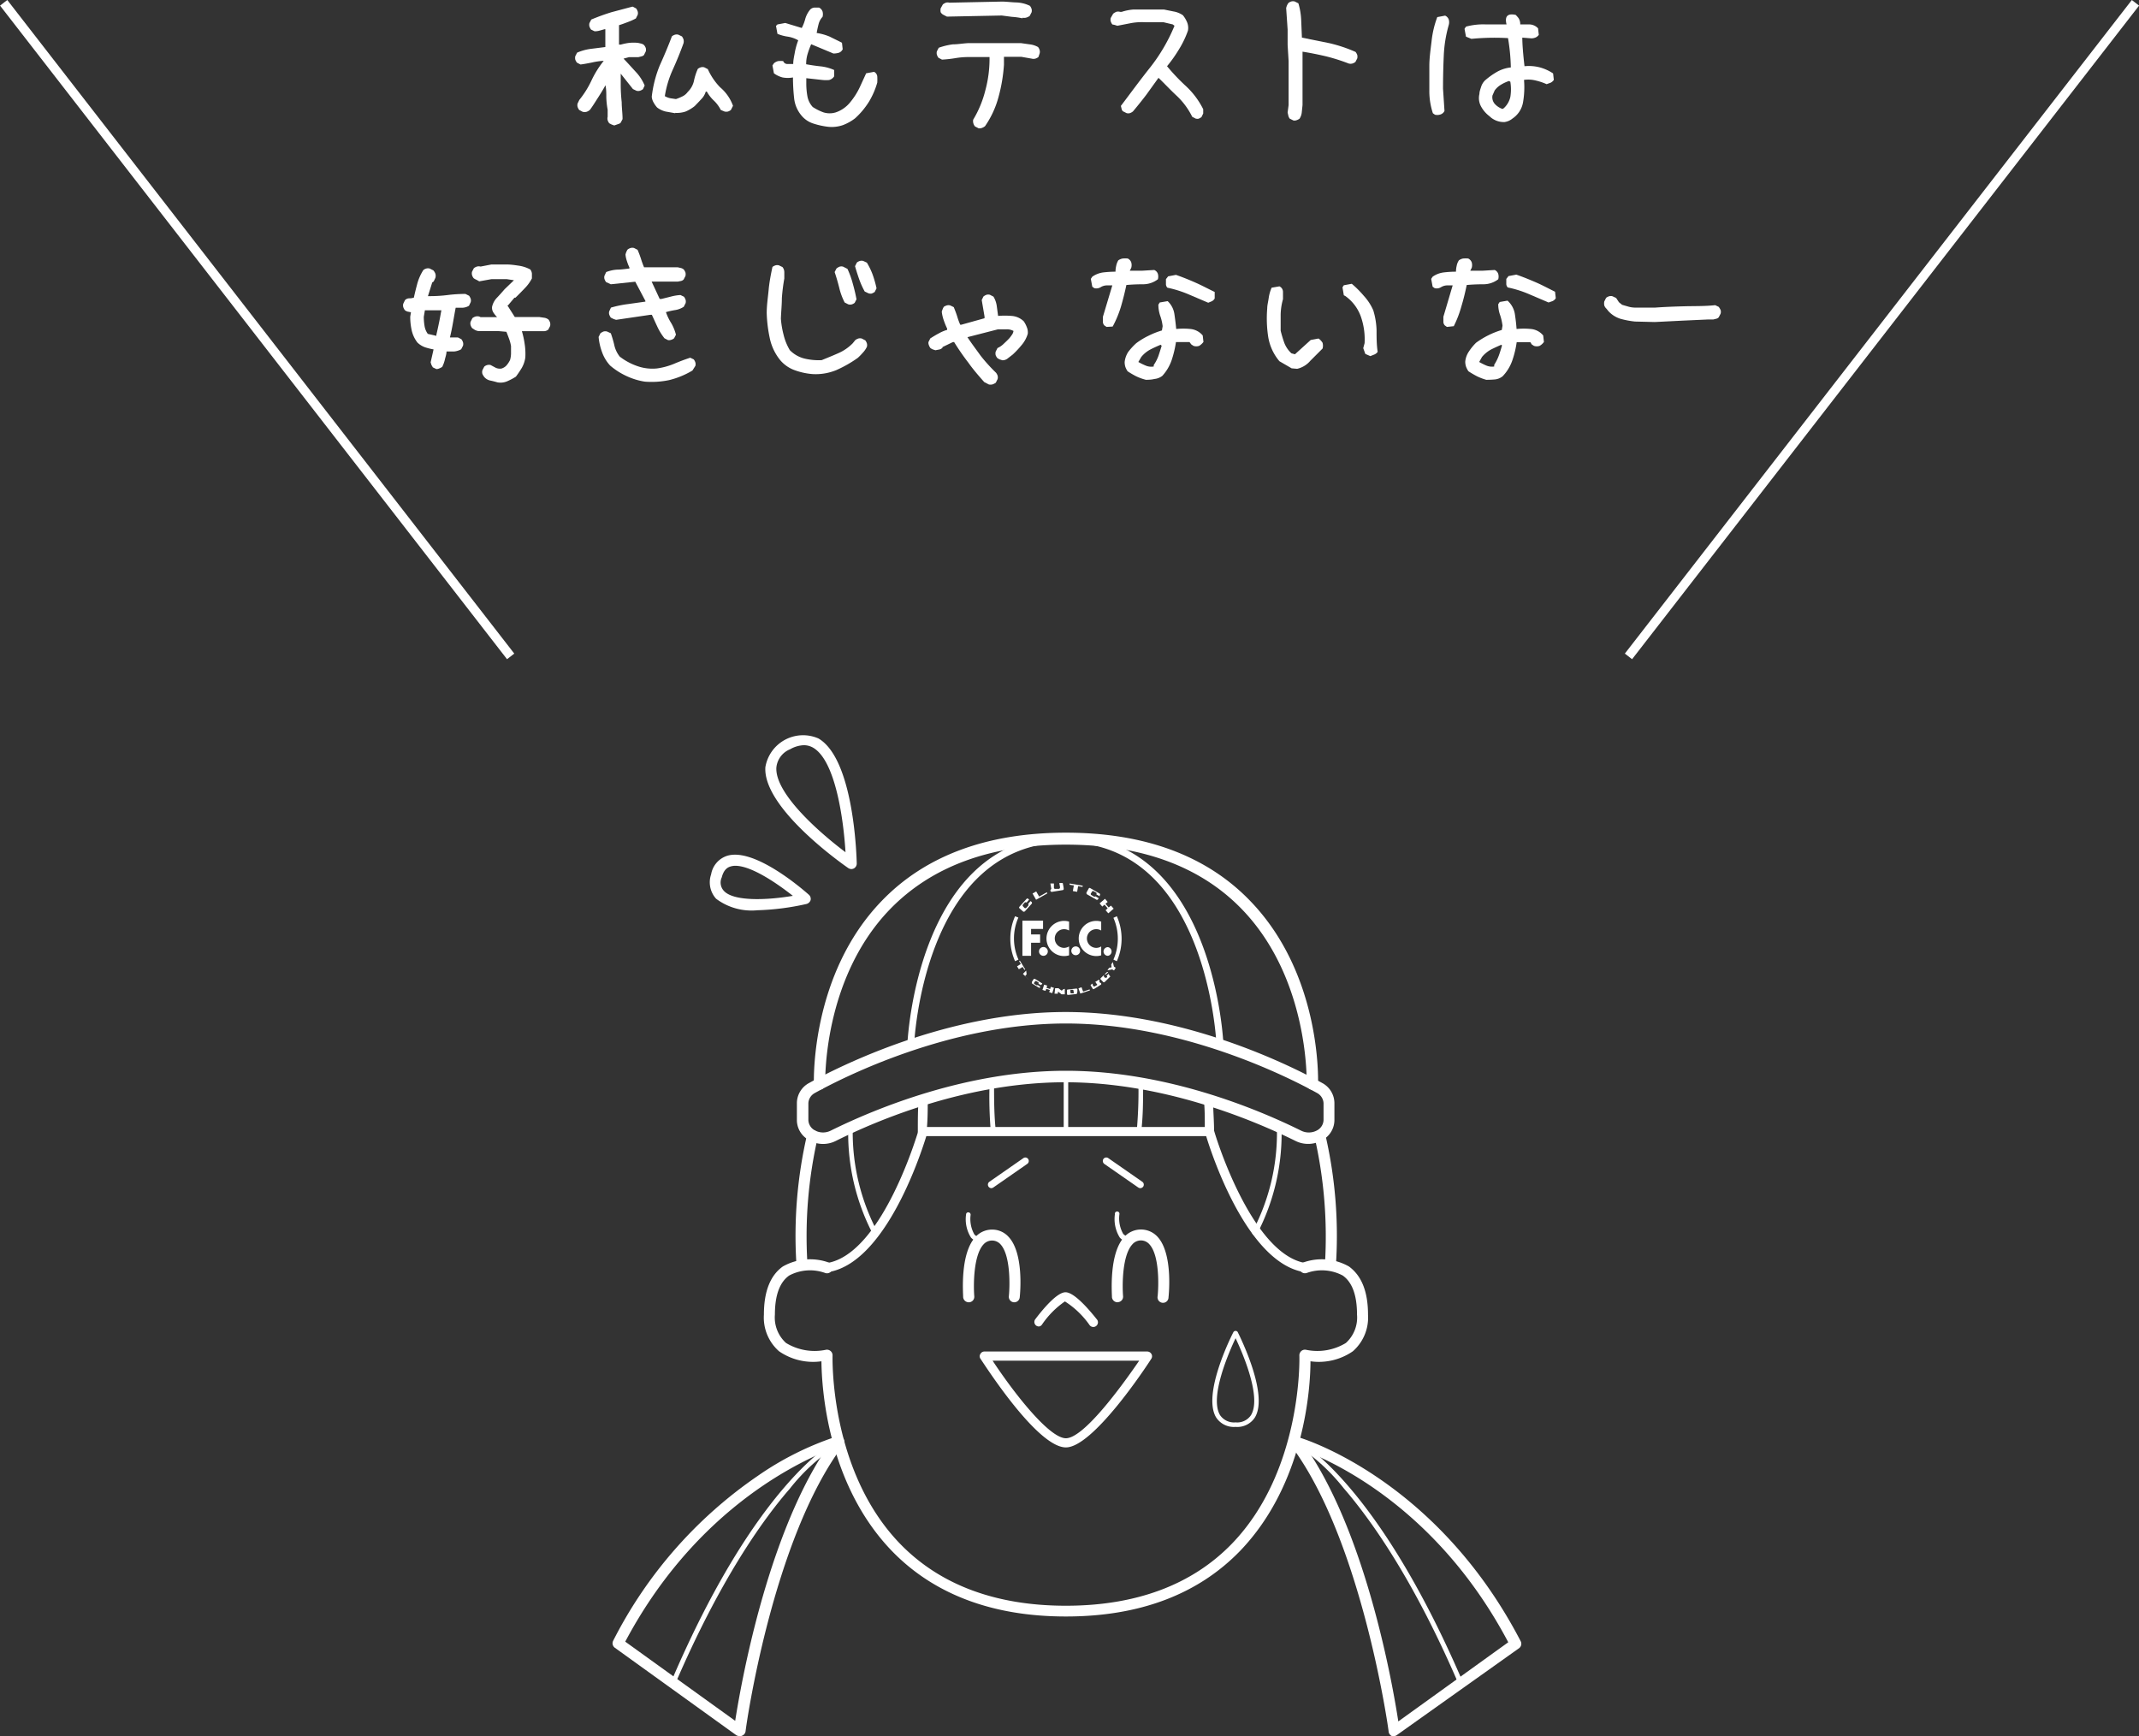 <svg xmlns="http://www.w3.org/2000/svg" viewBox="0 0 175.09 142.11"><rect x="0" y="0" width="175.09" height="142.11" fill="#333333" stroke="none"/><defs><style>.cls-1{fill:#fff;}.cls-2{fill:none;stroke:#fff;stroke-miterlimit:10;stroke-width:0.75px;}</style></defs><title>sec01_pc_img4-4</title><g id="レイヤー_2" data-name="レイヤー 2"><g id="レイヤー_2-2" data-name="レイヤー 2"><path class="cls-1" d="M50.28,10.27l-.22-.08-.19-.1a.85.85,0,0,1-.13-.25.53.53,0,0,1,0-.28l0-.58a6.78,6.78,0,0,1-.11-1c0-.34,0-.68-.07-1-.19.35-.4.69-.6,1s-.42.67-.66,1a.73.73,0,0,1-.28.17.62.62,0,0,1-.33,0L47.41,9a.85.85,0,0,1-.13-.25.53.53,0,0,1,0-.28l.14-.29a7.67,7.67,0,0,0,1-1.6,7.93,7.93,0,0,1,1-1.6l.12,0-.17,0a5.8,5.8,0,0,0-.93.14c-.3.06-.61.12-.92.16l-.29-.15a.89.89,0,0,1-.14-.25.66.66,0,0,1,0-.28l.15-.29A4.14,4.14,0,0,1,48.36,4l1.19-.15v-1l0-.46h-.06l-.39.11a1.44,1.44,0,0,1-.43.06l-.29-.14a1,1,0,0,1-.13-.25.53.53,0,0,1,0-.28l.15-.29A17.86,17.86,0,0,1,50.05,1L51.78.54l.29.15a.85.85,0,0,1,.13.25.49.49,0,0,1,0,.27l-.15.3a5.06,5.06,0,0,1-.67.3c-.24.09-.47.18-.71.25l0,.77,0,.82h.15a5,5,0,0,1,.67-.14,3.64,3.64,0,0,1,.74,0l.26.06a.57.57,0,0,1,.23.12.84.84,0,0,1,.14.24.53.53,0,0,1,0,.28l-.15.3a.46.46,0,0,1-.22.11l-.24.06-.77,0-.44.12c.34.35.66.71,1,1.08A3.7,3.7,0,0,1,52.77,7l-.14.3a.85.85,0,0,1-.25.13.53.53,0,0,1-.28,0l-.29-.14-1-1.26,0,.94a13,13,0,0,0,.08,1.39c0,.46.07.92.07,1.39l-.15.29a.43.43,0,0,1-.22.12Zm5-1-.79-.14a1.88,1.88,0,0,1-.7-.33,2.19,2.19,0,0,1-.29-.41,1.13,1.13,0,0,1-.15-.47A9.64,9.64,0,0,1,54,5.37c.36-.8.7-1.6,1-2.4a.85.85,0,0,1,.25-.13.53.53,0,0,1,.28,0l.29.14a.85.85,0,0,1,.13.25.63.63,0,0,1,0,.31c-.26.72-.55,1.43-.87,2.14a8.39,8.39,0,0,0-.66,2.19,1.49,1.49,0,0,0,.44.17l.47.07a3.89,3.89,0,0,0,.51-.21,1.16,1.16,0,0,0,.46-.38,1.81,1.81,0,0,0,.5-.88,4.71,4.71,0,0,1,.32-1,.67.67,0,0,1,.25-.13.52.52,0,0,1,.28,0l.29.15a5.16,5.16,0,0,0,1,1.48A3.55,3.55,0,0,1,60,8.66L59.83,9a.8.8,0,0,1-.24.13.67.67,0,0,1-.28,0L59,9a2.78,2.78,0,0,0-.55-.75,3.05,3.05,0,0,1-.59-.75h-.09a1.46,1.46,0,0,1-.38.63c-.17.19-.35.37-.52.55a3.25,3.25,0,0,1-.75.45A2.25,2.25,0,0,1,55.26,9.24Z"/><path class="cls-1" d="M67.8,10.38a6.21,6.21,0,0,1-1.2-.26,2.06,2.06,0,0,1-1-.67A2.61,2.61,0,0,1,65,8a15.25,15.25,0,0,1-.09-1.66,2.37,2.37,0,0,1-.85,0A2.06,2.06,0,0,1,63.35,6l-.12-.64.12-.18A.83.83,0,0,1,63.7,5a2.37,2.37,0,0,1,.41,0,.36.36,0,0,0,.35.24h.47c0-.35.09-.69.14-1a5.81,5.81,0,0,1,.27-.94A2.52,2.52,0,0,0,64.49,3a3.44,3.44,0,0,1-.85-.23l-.12-.65L63.64,2l.64-.12,1.35.41a3.63,3.63,0,0,0,.29-.76,2.08,2.08,0,0,1,.41-.76.56.56,0,0,1,.33-.15l.38,0a.56.56,0,0,1,.29.32.82.82,0,0,1,0,.44A1.36,1.36,0,0,0,67,2c-.06.23-.11.47-.15.7A4.49,4.49,0,0,1,67.92,3c.35.18.7.34,1,.5l.06.53a.56.56,0,0,1-.32.29,1.61,1.61,0,0,1-.44.06l-1.82-.76a6.93,6.93,0,0,0-.29.79,2.77,2.77,0,0,0-.12.85c.39.07.78.13,1.17.17a3.65,3.65,0,0,1,1.12.3l0,.52a.7.7,0,0,1-.41.3,2.7,2.7,0,0,1-.52,0L66,6.4v.47a5.83,5.83,0,0,0,.09,1,1.74,1.74,0,0,0,.44.89,4.26,4.26,0,0,0,.88.44,1.69,1.69,0,0,0,1,0,2.58,2.58,0,0,0,1.2-.85,5.72,5.72,0,0,0,.79-1.26L70.9,6l.65-.12a.48.48,0,0,1,.26.38,4.6,4.6,0,0,1,0,.5,6.49,6.49,0,0,1-.67,1.55A6.39,6.39,0,0,1,70,9.68a3.89,3.89,0,0,1-1,.56A2.8,2.8,0,0,1,67.8,10.38Z"/><path class="cls-1" d="M80.1,10.5l-.29-.15a.68.68,0,0,1-.15-.55,8.77,8.77,0,0,0,1-2.42A9.85,9.85,0,0,0,81,4.79l0-.12H79.28a6.38,6.38,0,0,0-1.08.09,9.82,9.82,0,0,1-1.09.12l-.29-.15a.85.85,0,0,1-.13-.25.53.53,0,0,1,0-.28l.15-.29A5.51,5.51,0,0,1,78,3.63c.41,0,.83-.08,1.26-.1h4.31l.71.1a1.8,1.8,0,0,1,.69.22.67.67,0,0,1,.13.25.53.53,0,0,1,0,.28L85,4.67a.85.85,0,0,1-.25.13.59.59,0,0,1-.3,0l-.85-.15H82.18v.65a13.29,13.29,0,0,1-.44,2.62,7.66,7.66,0,0,1-1.11,2.41.89.89,0,0,1-.25.14A.53.53,0,0,1,80.1,10.5Zm3.6-9a5.75,5.75,0,0,0-.86-.12L82,1.27l-4.49.09-.29-.15A.54.54,0,0,1,77,1a.84.84,0,0,1,0-.32l.18-.32a.89.89,0,0,1,.25-.14.53.53,0,0,1,.28,0L82,.13c.39,0,.78.06,1.18.07a2.73,2.73,0,0,1,1.13.28.85.85,0,0,1,.13.25.53.53,0,0,1,0,.28l-.15.29a.85.85,0,0,1-.25.13A.63.63,0,0,1,83.7,1.45Z"/><path class="cls-1" d="M97.88,9.71l-.29-.15a6,6,0,0,0-1.25-1.7c-.52-.48-1-1-1.51-1.49l-1,1.39c-.35.46-.72.92-1.09,1.36a.77.77,0,0,1-.25.14.49.49,0,0,1-.27,0l-.3-.15a.36.36,0,0,1-.11-.2l-.06-.24c.76-1,1.56-2.1,2.39-3.14a14.32,14.32,0,0,0,2-3.42L96,2l-.76-.18H93.75a5,5,0,0,0-1.16.07l-1.13.22-.22-.07L91.05,2a.85.85,0,0,1-.13-.25.53.53,0,0,1,0-.28l.2-.35a1.28,1.28,0,0,1,.25-.15.53.53,0,0,1,.31,0l.14,0a4.13,4.13,0,0,1,.94-.19c.33,0,.67,0,1,0h1.52l.79.16a1.88,1.88,0,0,1,.76.31,2.33,2.33,0,0,1,.34.57,1.21,1.21,0,0,1,.07.69A7.77,7.77,0,0,1,96.53,4a11.48,11.48,0,0,1-1,1.42,16.71,16.71,0,0,0,1.59,1.67,6.59,6.59,0,0,1,1.37,1.85l0,.35-.14.29a.89.89,0,0,1-.25.14A.66.66,0,0,1,97.88,9.71Z"/><path class="cls-1" d="M105.87,9.86l-.3-.15a.68.68,0,0,1-.11-.23l-.06-.27.08-.61,0-3.61-.08-1.31V2.42L105.28.66a1.42,1.42,0,0,1,.07-.22,1.18,1.18,0,0,1,.11-.19.63.63,0,0,1,.24-.13.54.54,0,0,1,.28,0l.3.15a5.53,5.53,0,0,1,.23,1.37l.06,1.44,2.23.45a11.91,11.91,0,0,1,2.16.72.89.89,0,0,1,.14.25.66.66,0,0,1,0,.28l-.15.29a.75.75,0,0,1-.25.13.59.59,0,0,1-.3,0,15.44,15.44,0,0,0-1.86-.59c-.64-.15-1.28-.28-1.92-.38l0,.76,0,3.61-.06.58a1.19,1.19,0,0,1-.18.53.85.85,0,0,1-.25.13A.49.49,0,0,1,105.87,9.86Z"/><path class="cls-1" d="M117.46,9.39l-.17-.12A5.77,5.77,0,0,1,117,7.4v-2c0-.66.1-1.33.18-2a8,8,0,0,1,.47-2l.64-.12a.55.55,0,0,1,.3.32.82.82,0,0,1,0,.44,10.78,10.78,0,0,0-.41,2.55q-.06,1.32-.06,2.67l.12,1.82a.55.55,0,0,1-.33.29A.82.82,0,0,1,117.46,9.39Zm4.46.12a2.46,2.46,0,0,1-.7-.82,1.43,1.43,0,0,1-.12-1c0-.2.08-.39.14-.59a1.29,1.29,0,0,1,.32-.52,6.08,6.08,0,0,1,1-.71,2.94,2.94,0,0,1,1.11-.35,16,16,0,0,0-.23-2.4,19.71,19.71,0,0,0-3,.06L120,3l-.12-.64.12-.18A5.36,5.36,0,0,1,121.65,2h1.67q-.25-1,.75-.78a2.85,2.85,0,0,1,.23.26.9.9,0,0,1,.14.52c.27,0,.53,0,.79,0a1,1,0,0,1,.67.32l.06.53a.63.63,0,0,1-.29.23,1,1,0,0,1-.3.06l-.76-.06q0,.78.18,2.34a3.58,3.58,0,0,1,1.23.09,3.69,3.69,0,0,1,1.11.5l.06.53a.69.69,0,0,1-.26.23l-.33.12a4.73,4.73,0,0,0-.85-.29,2.52,2.52,0,0,0-1-.06,7.22,7.22,0,0,1-.08,1.83,2,2,0,0,1-.86,1.33,1.31,1.31,0,0,1-.65.29A1.67,1.67,0,0,1,121.92,9.51Zm1.17-.65a1.78,1.78,0,0,0,.54-.92,3.89,3.89,0,0,0,0-1.25l-.11-.06a3.23,3.23,0,0,0-.65.3,1.77,1.77,0,0,0-.52.47l-.18.41a.82.82,0,0,0,.2.71,1.54,1.54,0,0,0,.62.4Z"/><path class="cls-1" d="M35.72,30.21l-.29-.14-.11-.19-.07-.22.24-1.06a5,5,0,0,1-.69-.17,1.74,1.74,0,0,1-.63-.39,2.52,2.52,0,0,1-.47-1,5.13,5.13,0,0,1-.12-1.12l.06-.36-.26-.05a.68.68,0,0,1-.24-.12.85.85,0,0,1-.13-.25.53.53,0,0,1,0-.28l.14-.29a.49.49,0,0,1,.35-.15,1.12,1.12,0,0,0,.38-.06c.08-.39.18-.77.28-1.15a4.16,4.16,0,0,1,.49-1.1.6.6,0,0,1,.25-.13.49.49,0,0,1,.27,0l.3.15a.88.88,0,0,1,.17.28.61.61,0,0,1,0,.33l-.14.3-.12.08-.35,1.12.17,0a11.64,11.64,0,0,0,1.45-.09,11.64,11.64,0,0,1,1.45-.09l.3.15a1,1,0,0,1,.13.25.49.49,0,0,1,0,.27l-.14.3a1.17,1.17,0,0,1-.52.16l-.57,0c-.08.41-.15.82-.22,1.22s-.15.8-.25,1.21h.32l.33,0,.29.15a.85.85,0,0,1,.13.25.53.53,0,0,1,0,.28l-.15.29a1.46,1.46,0,0,1-.57.18q-.31,0-.63,0c0,.21-.08.43-.13.64a2.69,2.69,0,0,1-.22.62,1.19,1.19,0,0,1-.25.13A.53.53,0,0,1,35.72,30.21Zm0-2.72V27.4c.08-.33.15-.67.22-1s.13-.69.19-1h-.91l-.44,0-.09.53a4.52,4.52,0,0,0,.06.74,1.49,1.49,0,0,0,.27.66Zm5,3.81c-.2-.06-.39-.11-.59-.15a.89.89,0,0,1-.49-.29,1.28,1.28,0,0,1-.15-.25.53.53,0,0,1,0-.31l.15-.29a.6.6,0,0,1,.25-.13.49.49,0,0,1,.27,0l.41.22a.82.82,0,0,0,.47.07.91.91,0,0,0,.43-.27,2.12,2.12,0,0,0,.28-.43,2,2,0,0,0,.08-.56v-.58a3.27,3.27,0,0,0-.16-.6c-.07-.19-.14-.38-.22-.57l-.67-.06H39.15a1.07,1.07,0,0,1-.27-.09l-.23-.15a.75.75,0,0,1-.13-.25.49.49,0,0,1,0-.27l.15-.3a.85.85,0,0,1,.25-.13.64.64,0,0,1,.31,0l.11.05h1.35l0,0a2.31,2.31,0,0,1-.31-.39.71.71,0,0,1-.1-.46,1.55,1.55,0,0,1,.41-.75c.22-.23.42-.46.62-.69l.76-.73-.59-.09H40.23l-1,.18L39,22.9a.89.89,0,0,1-.23-.13.67.67,0,0,1-.13-.25.53.53,0,0,1,0-.28l.15-.29a.85.85,0,0,1,.25-.13.59.59,0,0,1,.3,0l0,0,.88-.17h1.26c.33,0,.66.05,1,.1a2.84,2.84,0,0,1,.93.31.68.68,0,0,1,.13.33c0,.13,0,.26,0,.4a3.32,3.32,0,0,1-.6.82c-.24.25-.49.51-.75.76l-.08,0-.59.7.06,0,.56.88h2l.41.06a.73.73,0,0,1,.35.15.85.85,0,0,1,.13.25.64.64,0,0,1,0,.28l-.15.29a.59.59,0,0,1-.34.13h-.39l0,0H42.72l0,0a7.13,7.13,0,0,1,.22,1A5.27,5.27,0,0,1,43,29.27a2.4,2.4,0,0,1-.28.83,8.46,8.46,0,0,1-.49.73,4.75,4.75,0,0,1-.67.36A1.38,1.38,0,0,1,40.73,31.3Z"/><path class="cls-1" d="M52.78,31.24a5.52,5.52,0,0,1-1.5-.46,5.77,5.77,0,0,1-1.34-.86,3.2,3.2,0,0,1-.66-1.1A4.75,4.75,0,0,1,49,27.58l.15-.3a1.16,1.16,0,0,1,.24-.14.54.54,0,0,1,.31,0l.3.14c.11.32.21.64.29,1a2.33,2.33,0,0,0,.44.91,5,5,0,0,0,1.42.77,3.7,3.7,0,0,0,1.62.2,5.64,5.64,0,0,0,1.38-.37q.68-.29,1.35-.51l.29.14a.85.85,0,0,1,.13.25.53.53,0,0,1,0,.28l-.24.38a6.85,6.85,0,0,1-1.89.78A7,7,0,0,1,52.78,31.24Zm1.9-3.4-.29-.15a4.67,4.67,0,0,1-.57-.92c-.15-.32-.3-.65-.46-1l-.14,0-2.79.41-.21-.07L50,26a1,1,0,0,1-.13-.25.49.49,0,0,1,0-.27l.14-.3a9.14,9.14,0,0,1,1.4-.29l1.42-.2v-.06L52,23.06l-2,.21-.39-.18a1,1,0,0,1-.13-.25.49.49,0,0,1,0-.27l.14-.3a3,3,0,0,1,.9-.2c.32,0,.64-.05,1-.09v-.09a3.59,3.59,0,0,1-.2-.51,2.36,2.36,0,0,1-.12-.54,1.42,1.42,0,0,1,.07-.22,1.14,1.14,0,0,1,.1-.19.75.75,0,0,1,.25-.13.53.53,0,0,1,.28,0l.29.15c.1.23.19.47.27.71a7.63,7.63,0,0,0,.26.72h2.76l.26.06a.57.57,0,0,1,.23.12.89.89,0,0,1,.14.25.66.66,0,0,1,0,.28l-.15.29a.43.43,0,0,1-.22.12l-.25.05,0,0H53.34v0L54,24.47h.15l.76-.19a4,4,0,0,1,.79-.13l.29.14a1,1,0,0,1,.13.25.53.53,0,0,1,0,.28l-.15.29a1.76,1.76,0,0,1-.7.27,6.43,6.43,0,0,0-.76.17,4.49,4.49,0,0,0,.44.91,3.64,3.64,0,0,1,.38.94l-.15.29a.67.67,0,0,1-.25.13A.53.53,0,0,1,54.68,27.84Z"/><path class="cls-1" d="M66.5,30.62a5.55,5.55,0,0,1-1.43-.31,2.79,2.79,0,0,1-1.23-.86A4.23,4.23,0,0,1,63,27.63a11.26,11.26,0,0,1-.24-2c0-.64.1-1.28.16-1.92s.18-1.25.31-1.86a.85.85,0,0,1,.25-.13.53.53,0,0,1,.28,0l.29.14a.67.67,0,0,1,.15.44v.5A15.32,15.32,0,0,0,64,24.41c0,.55-.06,1.11-.08,1.67a7.28,7.28,0,0,0,.22,1.32,4.51,4.51,0,0,0,.51,1.26,2.52,2.52,0,0,0,1.2.69,5,5,0,0,0,1.41.13c.44-.18.89-.36,1.34-.56a3.77,3.77,0,0,0,1.2-.82l.21-.26a.85.85,0,0,1,.25-.13.53.53,0,0,1,.28,0l.29.15a.85.85,0,0,1,.13.25.53.53,0,0,1,0,.28,1.87,1.87,0,0,1-.33.48,5.44,5.44,0,0,1-.41.42,9.91,9.91,0,0,1-1.75,1A4.44,4.44,0,0,1,66.5,30.62Zm2.93-5.71-.29-.15a5.33,5.33,0,0,1-.45-1.23c-.11-.43-.23-.85-.37-1.26l.15-.29a1,1,0,0,1,.25-.15.49.49,0,0,1,.3,0l.35.18a7.39,7.39,0,0,1,.44,1.22c.12.42.22.84.3,1.27l-.15.29a.67.67,0,0,1-.25.13A.53.53,0,0,1,69.43,24.91ZM71.07,24l-.29-.14a6.8,6.8,0,0,1-.45-1c-.13-.37-.24-.72-.34-1.07l.15-.3a.75.75,0,0,1,.25-.13.49.49,0,0,1,.27,0l.3.14a5.85,5.85,0,0,1,.48,1,9.05,9.05,0,0,1,.31,1.1l-.15.3a1.19,1.19,0,0,1-.25.13A.53.53,0,0,1,71.07,24Z"/><path class="cls-1" d="M80.94,31.47l-.38-.2c-.45-.51-.88-1-1.3-1.59A19.87,19.87,0,0,1,78.1,28H78l-.85.41v.05a.49.49,0,0,1-.27.15l-.31.06-.22-.07a1.18,1.18,0,0,1-.19-.11.85.85,0,0,1-.13-.25A.49.49,0,0,1,76,28l.15-.3c.21-.13.43-.27.66-.39a3.33,3.33,0,0,1,.72-.31V26.9a6.5,6.5,0,0,1-.27-.66,3.16,3.16,0,0,1-.17-.72,1.29,1.29,0,0,1,.07-.21,1.24,1.24,0,0,1,.1-.2A1.19,1.19,0,0,1,77.5,25a.53.53,0,0,1,.28,0l.29.14q.15.36.27.72a5.59,5.59,0,0,0,.26.72h.09l1.9-.53,0-.14-.23-1.35.14-.29a.89.89,0,0,1,.25-.14.53.53,0,0,1,.28,0l.29.15a2,2,0,0,1,.27.76l.11.82a6.71,6.71,0,0,1,1.1,0,1.58,1.58,0,0,1,1,.44,2.19,2.19,0,0,1,.25.48,1.1,1.1,0,0,1,.08.54,2.52,2.52,0,0,1-.49.91,7.79,7.79,0,0,1-.74.79l-.4.31a.67.67,0,0,1-.45.16l-.22-.07a1.18,1.18,0,0,1-.19-.11.84.84,0,0,1-.14-.24.66.66,0,0,1,0-.28l.15-.3a1.69,1.69,0,0,0,.49-.33c.16-.15.32-.3.47-.46a3.15,3.15,0,0,0,.22-.29.68.68,0,0,0,.13-.32,1.1,1.1,0,0,0-.61-.13h-.67l-2.49.64c.35.53.71,1,1.09,1.53a13.65,13.65,0,0,0,1.25,1.38.8.8,0,0,1,.13.24.53.53,0,0,1,0,.28l-.15.3a1.19,1.19,0,0,1-.25.13A.64.64,0,0,1,80.94,31.47Z"/><path class="cls-1" d="M90.58,26.76l-.18-.12a.44.44,0,0,1-.12-.32v-.39l.77-2.57h-.41a1,1,0,0,0-.53.14.69.69,0,0,1-.53.09l-.17-.12-.12-.64.12-.18a2,2,0,0,1,.9-.35,8.77,8.77,0,0,1,1-.06,2.18,2.18,0,0,1,.06-.49,1.39,1.39,0,0,1,.17-.44.92.92,0,0,1,.36-.15,2.37,2.37,0,0,1,.41,0,.56.56,0,0,1,.29.32.82.82,0,0,1,0,.44l-.12.24h1l1-.06a.52.52,0,0,1,.3.32.82.82,0,0,1,0,.44,2,2,0,0,1-1.23.41q-.7,0-1.35.06c-.12.58-.27,1.17-.44,1.76a8.84,8.84,0,0,1-.68,1.64Zm3.22,4.33A4.28,4.28,0,0,1,93,30.8a7.1,7.1,0,0,1-.7-.41,1.67,1.67,0,0,1-.18-.35,1.31,1.31,0,0,1-.06-.41,1.91,1.91,0,0,1,.29-.82A5.28,5.28,0,0,1,93,28.1a5.93,5.93,0,0,1,1-.61,6.75,6.75,0,0,1,1.11-.44l.06-.35a3.91,3.91,0,0,0-.21-.88,2.84,2.84,0,0,1-.14-.88l.11-.18.65-.11a1.8,1.8,0,0,1,.55,1.05q.09.59.15,1.23a5.72,5.72,0,0,1,1.17,0,1.5,1.5,0,0,1,1,.53l.06.53a1.25,1.25,0,0,1-.35.32.72.72,0,0,1-.47,0l-.18-.12L97.37,28H96.26a8.76,8.76,0,0,1-.35,1.47,3.69,3.69,0,0,1-.76,1.29,1.23,1.23,0,0,1-.65.26C94.27,31.08,94,31.09,93.8,31.09ZM94.44,30v-.12a3.41,3.41,0,0,0,.39-.76c.09-.27.18-.55.26-.82L95,28.22c-.27.12-.55.24-.82.38a2.42,2.42,0,0,0-.76.62l-.24.41a5.35,5.35,0,0,0,.59.29A1.15,1.15,0,0,0,94.44,30Zm4.46-5.22-1.64-.7a9.3,9.3,0,0,0-1.7-.53.42.42,0,0,1-.12-.32v-.38l.18-.23.64-.12c.55.19,1.09.41,1.61.64s1,.49,1.56.76l0,.53a.54.54,0,0,1-.26.24Z"/><path class="cls-1" d="M105.73,30.15l-1-.58a4.09,4.09,0,0,1-.92-2,9.92,9.92,0,0,1-.08-2.32c0-.27.08-.55.12-.85a3.28,3.28,0,0,1,.24-.85l.64-.11a.5.5,0,0,1,.29.46v.59a5,5,0,0,0-.19,1.24c0,.43,0,.88,0,1.34a9.93,9.93,0,0,0,.3,1,2.27,2.27,0,0,0,.58.85L106,29l1.29-1.17.64-.12a1.17,1.17,0,0,1,.33.35.88.88,0,0,1,0,.47l-1,1a2,2,0,0,1-1.08.66Zm6.44-1-.41-.18-.17-.47.11-.41a5.64,5.64,0,0,0-.29-2.13,3.52,3.52,0,0,0-1.29-1.73l-.12-.06-.11-.65.11-.17.65-.12a8.34,8.34,0,0,1,1,1,4.28,4.28,0,0,1,.76,1.17,6.12,6.12,0,0,1,.27,1.64c0,.59,0,1.17.09,1.76a.61.61,0,0,1-.3.23Z"/><path class="cls-1" d="M118.44,26.76l-.17-.12a.44.44,0,0,1-.12-.32v-.39l.76-2.57h-.41a1,1,0,0,0-.53.14.68.68,0,0,1-.53.09l-.17-.12-.12-.64.12-.18a2,2,0,0,1,.91-.35,8.47,8.47,0,0,1,1-.06,2.18,2.18,0,0,1,.06-.49,1.19,1.19,0,0,1,.18-.44.83.83,0,0,1,.35-.15,2.46,2.46,0,0,1,.41,0,.56.56,0,0,1,.29.32.82.82,0,0,1,0,.44l-.12.24h1l1-.06a.53.53,0,0,1,.29.32.82.82,0,0,1,0,.44,2,2,0,0,1-1.23.41q-.71,0-1.35.06c-.12.58-.26,1.17-.44,1.76A8.81,8.81,0,0,1,119,26.7Zm3.22,4.33a4.6,4.6,0,0,1-.76-.29c-.23-.12-.47-.26-.7-.41A1.67,1.67,0,0,1,120,30a1.31,1.31,0,0,1-.06-.41,1.79,1.79,0,0,1,.3-.82,4.53,4.53,0,0,1,.58-.71,6.85,6.85,0,0,1,1-.61,6.75,6.75,0,0,1,1.11-.44l.06-.35a4.54,4.54,0,0,0-.2-.88,2.58,2.58,0,0,1-.15-.88l.12-.18.64-.11A1.87,1.87,0,0,1,124,25.7c.06.39.11.8.14,1.23a5.82,5.82,0,0,1,1.18,0,1.48,1.48,0,0,1,1,.53l.06.53a1.13,1.13,0,0,1-.35.32.72.72,0,0,1-.47,0l-.18-.12-.11-.18h-1.12a7.88,7.88,0,0,1-.35,1.47A3.55,3.55,0,0,1,123,30.8a1.2,1.2,0,0,1-.64.26C122.13,31.08,121.9,31.09,121.66,31.09Zm.65-1.11v-.12a3.86,3.86,0,0,0,.38-.76c.1-.27.18-.55.26-.82l-.06-.06c-.27.12-.54.24-.82.38a2.53,2.53,0,0,0-.76.62l-.23.41a5.23,5.23,0,0,0,.58.29A1.18,1.18,0,0,0,122.31,30Zm4.45-5.22-1.64-.7a9.06,9.06,0,0,0-1.7-.53.42.42,0,0,1-.12-.32v-.38l.18-.23.64-.12c.55.19,1.09.41,1.62.64s1,.49,1.55.76l.06.53a.61.61,0,0,1-.27.24Z"/><path class="cls-1" d="M133.83,26.32a7.13,7.13,0,0,1-1.17-.22,2.24,2.24,0,0,1-1-.63l-.17-.21a.62.62,0,0,1-.17-.26.86.86,0,0,1,0-.32l.15-.3a.75.75,0,0,1,.25-.13.49.49,0,0,1,.27,0l.3.14.23.35.26.21.55.16a2.12,2.12,0,0,0,.57.07h1.58c.82-.06,1.64-.09,2.46-.11s1.64,0,2.46-.09l.29.14a1.65,1.65,0,0,1,.15.25.53.53,0,0,1,0,.31l-.15.29a.37.37,0,0,1-.2.12l-.24.06-.41,0-2.19.1-2.2.11Z"/><line class="cls-2" x1="0.3" y1="0.23" x2="41.8" y2="53.73"/><line class="cls-2" x1="133.3" y1="53.73" x2="174.8" y2="0.23"/><path class="cls-1" d="M87.25,132.32c-6,0-10.81-1.81-14.26-5.38-5.29-5.5-5.73-13.38-5.75-15.51a4.9,4.9,0,0,1-3.47-.82,3.67,3.67,0,0,1-1.24-3c0-1.89.52-3.21,1.55-3.94a4.53,4.53,0,0,1,3.77-.32.45.45,0,0,1-.31.85,3.64,3.64,0,0,0-2.94.21c-.78.55-1.17,1.62-1.17,3.2a2.81,2.81,0,0,0,.91,2.32,4.5,4.5,0,0,0,3.26.56.46.46,0,0,1,.55.46c0,.09-.28,9.39,5.5,15.39,3.26,3.38,7.84,5.1,13.6,5.1s10.35-1.72,13.61-5.1c5.78-6,5.51-15.3,5.5-15.39a.48.48,0,0,1,.16-.36.46.46,0,0,1,.39-.1,4.5,4.5,0,0,0,3.26-.56,2.81,2.81,0,0,0,.91-2.32c0-1.58-.39-2.65-1.17-3.2a3.64,3.64,0,0,0-2.94-.21.46.46,0,0,1-.58-.27.46.46,0,0,1,.27-.58,4.51,4.51,0,0,1,3.76.32c1,.73,1.56,2,1.56,3.94a3.67,3.67,0,0,1-1.24,3,4.9,4.9,0,0,1-3.47.82c0,2.13-.46,10-5.75,15.51C98.07,130.51,93.28,132.32,87.25,132.32Z"/><path class="cls-1" d="M65.64,103.86a.45.45,0,0,1-.45-.41,36.76,36.76,0,0,1,.88-10.6.45.45,0,1,1,.88.2,36.25,36.25,0,0,0-.86,10.32.45.45,0,0,1-.41.49Z"/><path class="cls-1" d="M108.87,103.86h0a.45.45,0,0,1-.41-.49,36.62,36.62,0,0,0-.81-10.1.45.45,0,1,1,.88-.2,36.69,36.69,0,0,1,.83,10.38A.45.45,0,0,1,108.87,103.86Z"/><path class="cls-1" d="M99,93H75.51a.38.38,0,0,1-.38-.37c0-.93,0-1.76.06-2.55a.39.39,0,0,1,.4-.36.37.37,0,0,1,.35.4c0,.67,0,1.37-.06,2.13H98.62c0-.74,0-1.46-.07-2.16a.38.38,0,0,1,.35-.39.37.37,0,0,1,.4.35c0,.83.08,1.7.08,2.58A.38.38,0,0,1,99,93Z"/><path class="cls-1" d="M67.69,104.13a.37.37,0,0,1,0-.74c4.56-.74,7.48-10.81,7.51-10.92a.37.37,0,0,1,.46-.26.38.38,0,0,1,.26.47c-.12.43-3.09,10.64-8.12,11.45Z"/><path class="cls-1" d="M106.81,104.13h-.06c-5-.81-8-11-8.11-11.45a.38.38,0,0,1,.26-.47.37.37,0,0,1,.46.26c0,.11,3,10.18,7.51,10.92a.37.37,0,0,1-.06.74Z"/><path class="cls-1" d="M87.25,92.76a.18.18,0,0,1-.18-.18V88.12a.18.18,0,0,1,.18-.19.18.18,0,0,1,.19.19v4.46A.18.18,0,0,1,87.25,92.76Z"/><path class="cls-1" d="M81.29,92.76a.19.19,0,0,1-.19-.17A33.85,33.85,0,0,1,81,88.73a.18.18,0,0,1,.19-.19.2.2,0,0,1,.18.2c0,1.22,0,2.51.14,3.82a.18.18,0,0,1-.17.2Z"/><path class="cls-1" d="M93.22,92.76h0a.18.18,0,0,1-.17-.2,35.73,35.73,0,0,0,.14-3.69.19.19,0,0,1,.19-.19h0a.2.2,0,0,1,.19.19c0,1.2,0,2.45-.15,3.72A.19.19,0,0,1,93.22,92.76Z"/><path class="cls-1" d="M71.6,101.08a.21.21,0,0,1-.17-.1,17.82,17.82,0,0,1-2-8.4.18.18,0,0,1,.19-.19h0a.18.18,0,0,1,.18.19,17.44,17.44,0,0,0,2,8.22.19.19,0,0,1-.08.26Z"/><path class="cls-1" d="M102.69,101.08l-.09,0a.2.2,0,0,1-.08-.26,17.24,17.24,0,0,0,2-8.57.2.2,0,0,1,.19-.2.2.2,0,0,1,.19.19,17.78,17.78,0,0,1-2,8.76A.21.21,0,0,1,102.69,101.08Z"/><path class="cls-1" d="M60.52,142.11a.5.5,0,0,1-.26-.08l-9.93-7.15a.45.45,0,0,1-.14-.57A36.17,36.17,0,0,1,62,120.83a24.94,24.94,0,0,1,6.53-3.26.46.46,0,0,1,.5.18.47.47,0,0,1,0,.53c-5.84,7.73-8,23.28-8,23.44a.45.45,0,0,1-.27.35A.39.39,0,0,1,60.52,142.11Zm-9.34-7.73,9,6.48c.48-3.07,2.55-14.74,7.27-22C64.38,120.17,56.58,124.21,51.18,134.38Z"/><path class="cls-1" d="M55.09,137.94l-.08,0a.18.18,0,0,1-.09-.24c7-16.4,13.37-19.71,13.64-19.84a.19.19,0,0,1,.25.08.18.18,0,0,1-.08.25,16,16,0,0,0-4.08,3.67c-2.27,2.61-5.73,7.5-9.39,16A.18.18,0,0,1,55.09,137.94Z"/><path class="cls-1" d="M114.12,142.11a.39.39,0,0,1-.18,0,.45.45,0,0,1-.27-.35c0-.16-2.19-15.71-8-23.44a.45.45,0,0,1,.48-.71c.11,0,11.32,3.24,18.33,16.74a.45.45,0,0,1-.14.57L114.38,142A.47.47,0,0,1,114.12,142.11Zm-6.93-23.2c4.72,7.21,6.79,18.88,7.27,22l9-6.48C118.06,124.21,110.26,120.17,107.19,118.91Z"/><path class="cls-1" d="M119.55,137.94a.18.18,0,0,1-.17-.12c-3.65-8.48-7.12-13.37-9.39-16a16.32,16.32,0,0,0-4.07-3.67.18.18,0,1,1,.16-.33c.27.13,6.59,3.44,13.65,19.84a.19.19,0,0,1-.1.24Z"/><path class="cls-1" d="M67.37,93.64a2.27,2.27,0,0,1-1.21-.35,1.86,1.86,0,0,1-.93-1.6V90.3a1.88,1.88,0,0,1,1-1.65c2.47-1.36,11.28-5.81,21-5.81s18.54,4.45,21,5.81a1.88,1.88,0,0,1,1,1.65v1.39a1.86,1.86,0,0,1-.93,1.6,2.32,2.32,0,0,1-2.24.11c-3.64-1.8-10.93-4.81-18.86-4.81S72,91.6,68.4,93.4A2.32,2.32,0,0,1,67.37,93.64Zm19.88-9.86c-9.49,0-18.13,4.35-20.55,5.69a1,1,0,0,0-.53.83v1.39a1,1,0,0,0,.48.81,1.4,1.4,0,0,0,1.33.06c3.72-1.84,11.16-4.91,19.27-4.91s15.56,3.07,19.27,4.91a1.41,1.41,0,0,0,1.34-.06,1,1,0,0,0,.48-.81V90.3a1,1,0,0,0-.53-.83C105.39,88.13,96.75,83.78,87.25,83.78Z"/><path class="cls-1" d="M67.09,89.2a.47.47,0,0,1-.47-.45c0-.36-.25-9,5.55-15,3.57-3.71,8.65-5.59,15.08-5.59s11.52,1.88,15.09,5.59c5.8,6,5.56,14.6,5.55,15a.45.45,0,0,1-.48.45.47.47,0,0,1-.45-.49c0-.08.23-8.56-5.3-14.28-3.39-3.51-8.24-5.29-14.41-5.29s-11,1.78-14.41,5.3c-5.53,5.73-5.29,14.19-5.29,14.27a.47.47,0,0,1-.45.49Z"/><path class="cls-1" d="M74.54,85.86h0a.28.28,0,0,1-.27-.29c0-.18.73-17.18,13-17.18a.29.29,0,0,1,.29.28.28.28,0,0,1-.29.28C75.53,69,74.83,85.42,74.82,85.59A.28.28,0,0,1,74.54,85.86Z"/><path class="cls-1" d="M99.86,85.86a.28.28,0,0,1-.28-.27c0-.17-.72-16.64-12.43-16.64a.27.27,0,0,1-.28-.28.28.28,0,0,1,.28-.28c12.26,0,13,17,13,17.18a.29.29,0,0,1-.28.29Z"/><polygon class="cls-1" points="85.38 76.04 85.38 75.36 84.4 75.36 83.69 75.36 83.69 76.04 83.69 76.49 83.69 77.17 83.69 78.24 84.4 78.24 84.4 77.17 85.14 77.17 85.14 76.49 84.4 76.49 84.4 76.04 85.38 76.04"/><path class="cls-1" d="M85.4,78.24a.36.36,0,1,0-.35-.35A.36.36,0,0,0,85.4,78.24Z"/><path class="cls-1" d="M87.7,77.89a.36.36,0,0,0,.71,0,.36.36,0,1,0-.71,0Z"/><path class="cls-1" d="M85.66,76.82a1.44,1.44,0,0,0,1.44,1.44,1.4,1.4,0,0,0,.41-.06v-.73a.82.82,0,0,1-.41.12.77.77,0,0,1-.76-.77.76.76,0,0,1,.76-.76.81.81,0,0,1,.41.11v-.73a1.4,1.4,0,0,0-.41-.06A1.45,1.45,0,0,0,85.66,76.82Z"/><path class="cls-1" d="M90.33,77.89a.36.36,0,0,0,.36.35.36.36,0,0,0,0-.71A.36.36,0,0,0,90.33,77.89Z"/><path class="cls-1" d="M89.74,78.26a1.34,1.34,0,0,0,.4-.06v-.73a.75.75,0,0,1-.4.12.77.77,0,0,1-.77-.77.76.76,0,0,1,.77-.76.75.75,0,0,1,.4.11v-.73a1.34,1.34,0,0,0-.4-.06,1.44,1.44,0,1,0,0,2.88Z"/><path class="cls-1" d="M83,76.82a4.22,4.22,0,0,1,.36-1.71L83.09,75h0a4.54,4.54,0,0,0,0,3.68h0l.28-.13A4.22,4.22,0,0,1,83,76.82Z"/><path class="cls-1" d="M91.42,75h0l-.28.13a4.24,4.24,0,0,1,0,3.42l.28.13h0a4.54,4.54,0,0,0,0-3.68Z"/><path class="cls-1" d="M83.46,74.36l.27.24c.08.07.16,0,.16,0l.55-.61a.11.11,0,0,0,0-.16l-.08-.07-.2.23a.11.11,0,0,1,0,.15l-.15.17a.12.12,0,0,1-.16,0l-.11-.12c-.07-.07,0-.15,0-.15l.14-.16a.13.13,0,0,1,.15,0l.21-.24-.07-.06a.09.09,0,0,0-.14,0l-.59.65A.09.09,0,0,0,83.46,74.36Z"/><polygon class="cls-1" points="85.11 73.48 85.11 73.48 85.73 73.13 85.69 73.04 85.06 73.39 84.82 72.97 84.52 73.14 84.81 73.65 85.11 73.48"/><path class="cls-1" d="M86.13,73l.87-.14a.1.1,0,0,0,.07-.12c0-.1-.08-.46-.08-.46l-.28,0,.06.35s0,.11-.09.13l-.29,0a.1.1,0,0,1-.12-.1c0-.12,0-.34,0-.34l-.29,0,.08.46A.09.09,0,0,0,86.13,73Z"/><polygon class="cls-1" points="87.82 72.94 88.17 73 88.25 72.54 88.61 72.6 88.63 72.5 87.56 72.32 87.55 72.42 87.9 72.48 87.82 72.94"/><polygon class="cls-1" points="90.23 74.21 90.41 74.05 90.67 74.35 90.5 74.51 90.72 74.76 90.9 74.61 90.94 74.57 91.16 74.38 90.94 74.13 90.75 74.28 90.49 73.98 90.67 73.83 90.45 73.57 90.27 73.73 90.23 73.76 90.01 73.95 90.23 74.21"/><path class="cls-1" d="M89,73.22l.71.4a.12.12,0,0,0,.17,0l.05-.1-.27-.15a.11.11,0,0,1-.15,0l-.2-.12a.11.11,0,0,1,0-.14,1.1,1.1,0,0,0,.09-.14c.05-.08.15,0,.15,0l.19.1a.13.13,0,0,1,0,.14l.28.16,0-.08a.1.1,0,0,0,0-.14l-.76-.44a.09.09,0,0,0-.13,0l-.18.32C88.89,73.16,89,73.22,89,73.22Z"/><polygon class="cls-1" points="88.66 81.17 88.53 80.81 88.28 80.9 88.43 81.33 88.68 81.25 89.22 81.07 89.19 80.99 88.66 81.17"/><polygon class="cls-1" points="83.86 79.39 83.92 79.35 83.48 78.63 83.42 78.67 83.56 78.91 83.25 79.1 83.4 79.34 83.71 79.15 83.86 79.39"/><polygon class="cls-1" points="85.96 80.96 85.66 80.86 85.72 80.68 85.47 80.6 85.41 80.78 85.4 80.82 85.33 81.03 85.58 81.11 85.64 80.94 85.94 81.04 85.88 81.21 86.13 81.3 86.19 81.12 86.2 81.08 86.27 80.86 86.02 80.78 85.96 80.96"/><path class="cls-1" d="M85.31,80.5l-.59-.37c-.06,0-.1,0-.1,0l-.15.24c0,.07,0,.13,0,.13l.54.33c.09.06.13,0,.13,0l0-.07-.2-.13a.08.08,0,0,1-.12,0l-.16-.09a.09.09,0,0,1,0-.12l.08-.1a.08.08,0,0,1,.11,0l.15.09a.09.09,0,0,1,0,.11l.21.13,0-.06A.08.08,0,0,0,85.31,80.5Z"/><path class="cls-1" d="M88.19,81.18V81a.08.08,0,0,0-.08-.08L87.4,81c-.07,0-.06.09-.06.09s0,.2,0,.28.11.07.11.07l.63-.07a.09.09,0,0,0,.09-.1Zm-.31.13h-.16a.08.08,0,0,1-.1-.07.55.55,0,0,1,0-.12c0-.09,0-.1,0-.1l.17,0c.07,0,.09.08.09.08v.12C87.93,81.3,87.88,81.31,87.88,81.31Z"/><path class="cls-1" d="M84.05,79.74l0,0,0,0h0s0,0,0,0h0l.38.38,0,0-.4-.4L84,79.45l0,0h0l-.27.27.19.18.4.4,0,0-.39-.38h0a0,0,0,0,1,0,0l0-.05a0,0,0,0,1,0,0l.31.31,0,0-.31-.31A0,0,0,0,1,84.05,79.74Z"/><path class="cls-1" d="M86.93,81.08h0s-.05,0-.05,0l-.24-.19-.27,0-.05.45.27,0v-.14s.06,0,.06,0l.24.19.27,0,0-.45L87,81Z"/><path class="cls-1" d="M90,80.4,90,80.29l0-.06a.08.08,0,0,0-.11,0l-.59.37a.07.07,0,0,0,0,.1l.15.24c0,.07.13,0,.13,0l.54-.34a.09.09,0,0,0,0-.12Zm-.23.25-.14.08a.09.09,0,0,1-.12,0l-.07-.11c0-.08,0-.11,0-.11l.15-.09a.1.1,0,0,1,.11,0l.06.11A.09.09,0,0,1,89.8,80.65Z"/><path class="cls-1" d="M90.75,79.71l0,0-.19.19h0l0,0h0l0,0,0,0s.06,0,.06,0a.09.09,0,0,1,0,.09l0,0a.15.15,0,0,1-.22,0,.16.16,0,0,1,0-.22h0a.11.11,0,0,1,.11,0l0,0h0l.2-.19,0,0a.09.09,0,0,0-.11,0l-.5.49a.07.07,0,0,0,0,.1l.2.21c.06.06.13,0,.13,0l.46-.45,0,0,0,0-.09-.1Z"/><polygon class="cls-1" points="91.09 78.75 90.96 78.95 90.99 79.18 90.78 79.23 90.65 79.43 91.03 79.35 91.19 79.44 91.33 79.22 91.18 79.12 91.09 78.75"/><path class="cls-1" d="M101.14,116.8a1.73,1.73,0,0,1-1.59-.77c-1.17-1.92,1.31-6.8,1.42-7a.21.21,0,0,1,.34,0c.1.21,2.58,5.09,1.41,7A1.71,1.71,0,0,1,101.14,116.8Zm0-7.26c-.54,1.14-2.16,4.83-1.27,6.3a1.38,1.38,0,0,0,1.27.59,1.35,1.35,0,0,0,1.26-.59C103.3,114.37,101.68,110.68,101.14,109.54Z"/><path class="cls-1" d="M80.28,101.64a1,1,0,0,1-.8-.34,2.81,2.81,0,0,1-.4-1.9.17.17,0,0,1,.2-.16.19.19,0,0,1,.17.21,2.57,2.57,0,0,0,.31,1.6.68.68,0,0,0,.52.22.19.19,0,1,1,0,.37Z"/><path class="cls-1" d="M79.29,106.6a.46.46,0,0,1-.45-.41c0-.36-.26-3.57,1-4.93a1.83,1.83,0,0,1,1.38-.61,1.8,1.8,0,0,1,1.36.62c1.23,1.35.93,4.57.89,4.93a.45.45,0,0,1-.49.4.45.45,0,0,1-.4-.49c.09-.88.14-3.34-.67-4.24a.93.93,0,0,0-1.41,0c-.83.91-.82,3.37-.75,4.24a.45.45,0,0,1-.41.49Z"/><path class="cls-1" d="M92.46,101.64a1,1,0,0,1-.8-.34,2.87,2.87,0,0,1-.4-1.9.19.19,0,1,1,.37,0,2.57,2.57,0,0,0,.31,1.6.68.68,0,0,0,.52.22.18.18,0,0,1,.19.18A.18.18,0,0,1,92.46,101.64Z"/><path class="cls-1" d="M91.47,106.6a.46.46,0,0,1-.45-.41c0-.36-.25-3.57,1-4.93a1.84,1.84,0,0,1,2.75,0c1.22,1.35.92,4.57.88,4.93a.45.45,0,1,1-.89-.09c.09-.88.15-3.34-.67-4.24a.92.92,0,0,0-1.4,0c-.84.91-.83,3.37-.76,4.24a.45.45,0,0,1-.41.49Z"/><path class="cls-1" d="M87.25,118.48c-2.31,0-6.5-6.53-7-7.27a.35.35,0,0,1,0-.38.37.37,0,0,1,.32-.2H93.91a.4.4,0,0,1,.34.2.37.37,0,0,1,0,.38C93.75,112,89.45,118.48,87.25,118.48Zm-6-7.1c1.76,2.67,4.64,6.35,6,6.35s4.17-3.68,6-6.35Z"/><path class="cls-1" d="M85.05,108.58a.39.39,0,0,1-.23-.07.37.37,0,0,1-.07-.53c.62-.82,1.77-2.2,2.47-2.2s1.89,1.37,2.54,2.19a.38.38,0,1,1-.59.47,7.17,7.17,0,0,0-2-1.91,7.23,7.23,0,0,0-1.88,1.9A.35.35,0,0,1,85.05,108.58Z"/><path class="cls-1" d="M93.35,97.26a.34.34,0,0,1-.17-.05l-2.79-1.94a.3.3,0,0,1-.07-.4.29.29,0,0,1,.4-.07l2.79,1.94a.29.29,0,0,1,.07.39A.31.31,0,0,1,93.35,97.26Z"/><path class="cls-1" d="M81.14,97.26a.29.29,0,0,1-.16-.52l2.79-1.94a.28.28,0,0,1,.39.07.29.29,0,0,1-.07.4L81.3,97.21A.33.33,0,0,1,81.14,97.26Z"/><path class="cls-1" d="M62,74.51a4.84,4.84,0,0,1-3.38-.94,2,2,0,0,1-.41-2,1.93,1.93,0,0,1,1.32-1.52c2.25-.68,6.23,2.79,6.68,3.19a.45.45,0,0,1,.14.45A.49.49,0,0,1,66,74,20.87,20.87,0,0,1,62,74.51Zm-1.8-3.64a1.35,1.35,0,0,0-.41.06c-.22.07-.54.23-.71.89a1,1,0,0,0,.19,1.12c.83.87,3.59.74,5.63.39C63.61,72.31,61.51,70.87,60.19,70.87Z"/><path class="cls-1" d="M69.7,71.14a.5.5,0,0,1-.26-.08c-.29-.2-7-4.86-6.79-8.26A3.13,3.13,0,0,1,67,60.45c2.94,1.73,3.12,9.88,3.13,10.23a.46.46,0,0,1-.24.41A.54.54,0,0,1,69.7,71.14ZM65.8,61a2.4,2.4,0,0,0-1.12.33,1.8,1.8,0,0,0-1.13,1.5c-.12,2.13,3.54,5.34,5.66,6.93-.16-2.64-.81-7.47-2.64-8.55A1.51,1.51,0,0,0,65.8,61Z"/></g></g></svg>